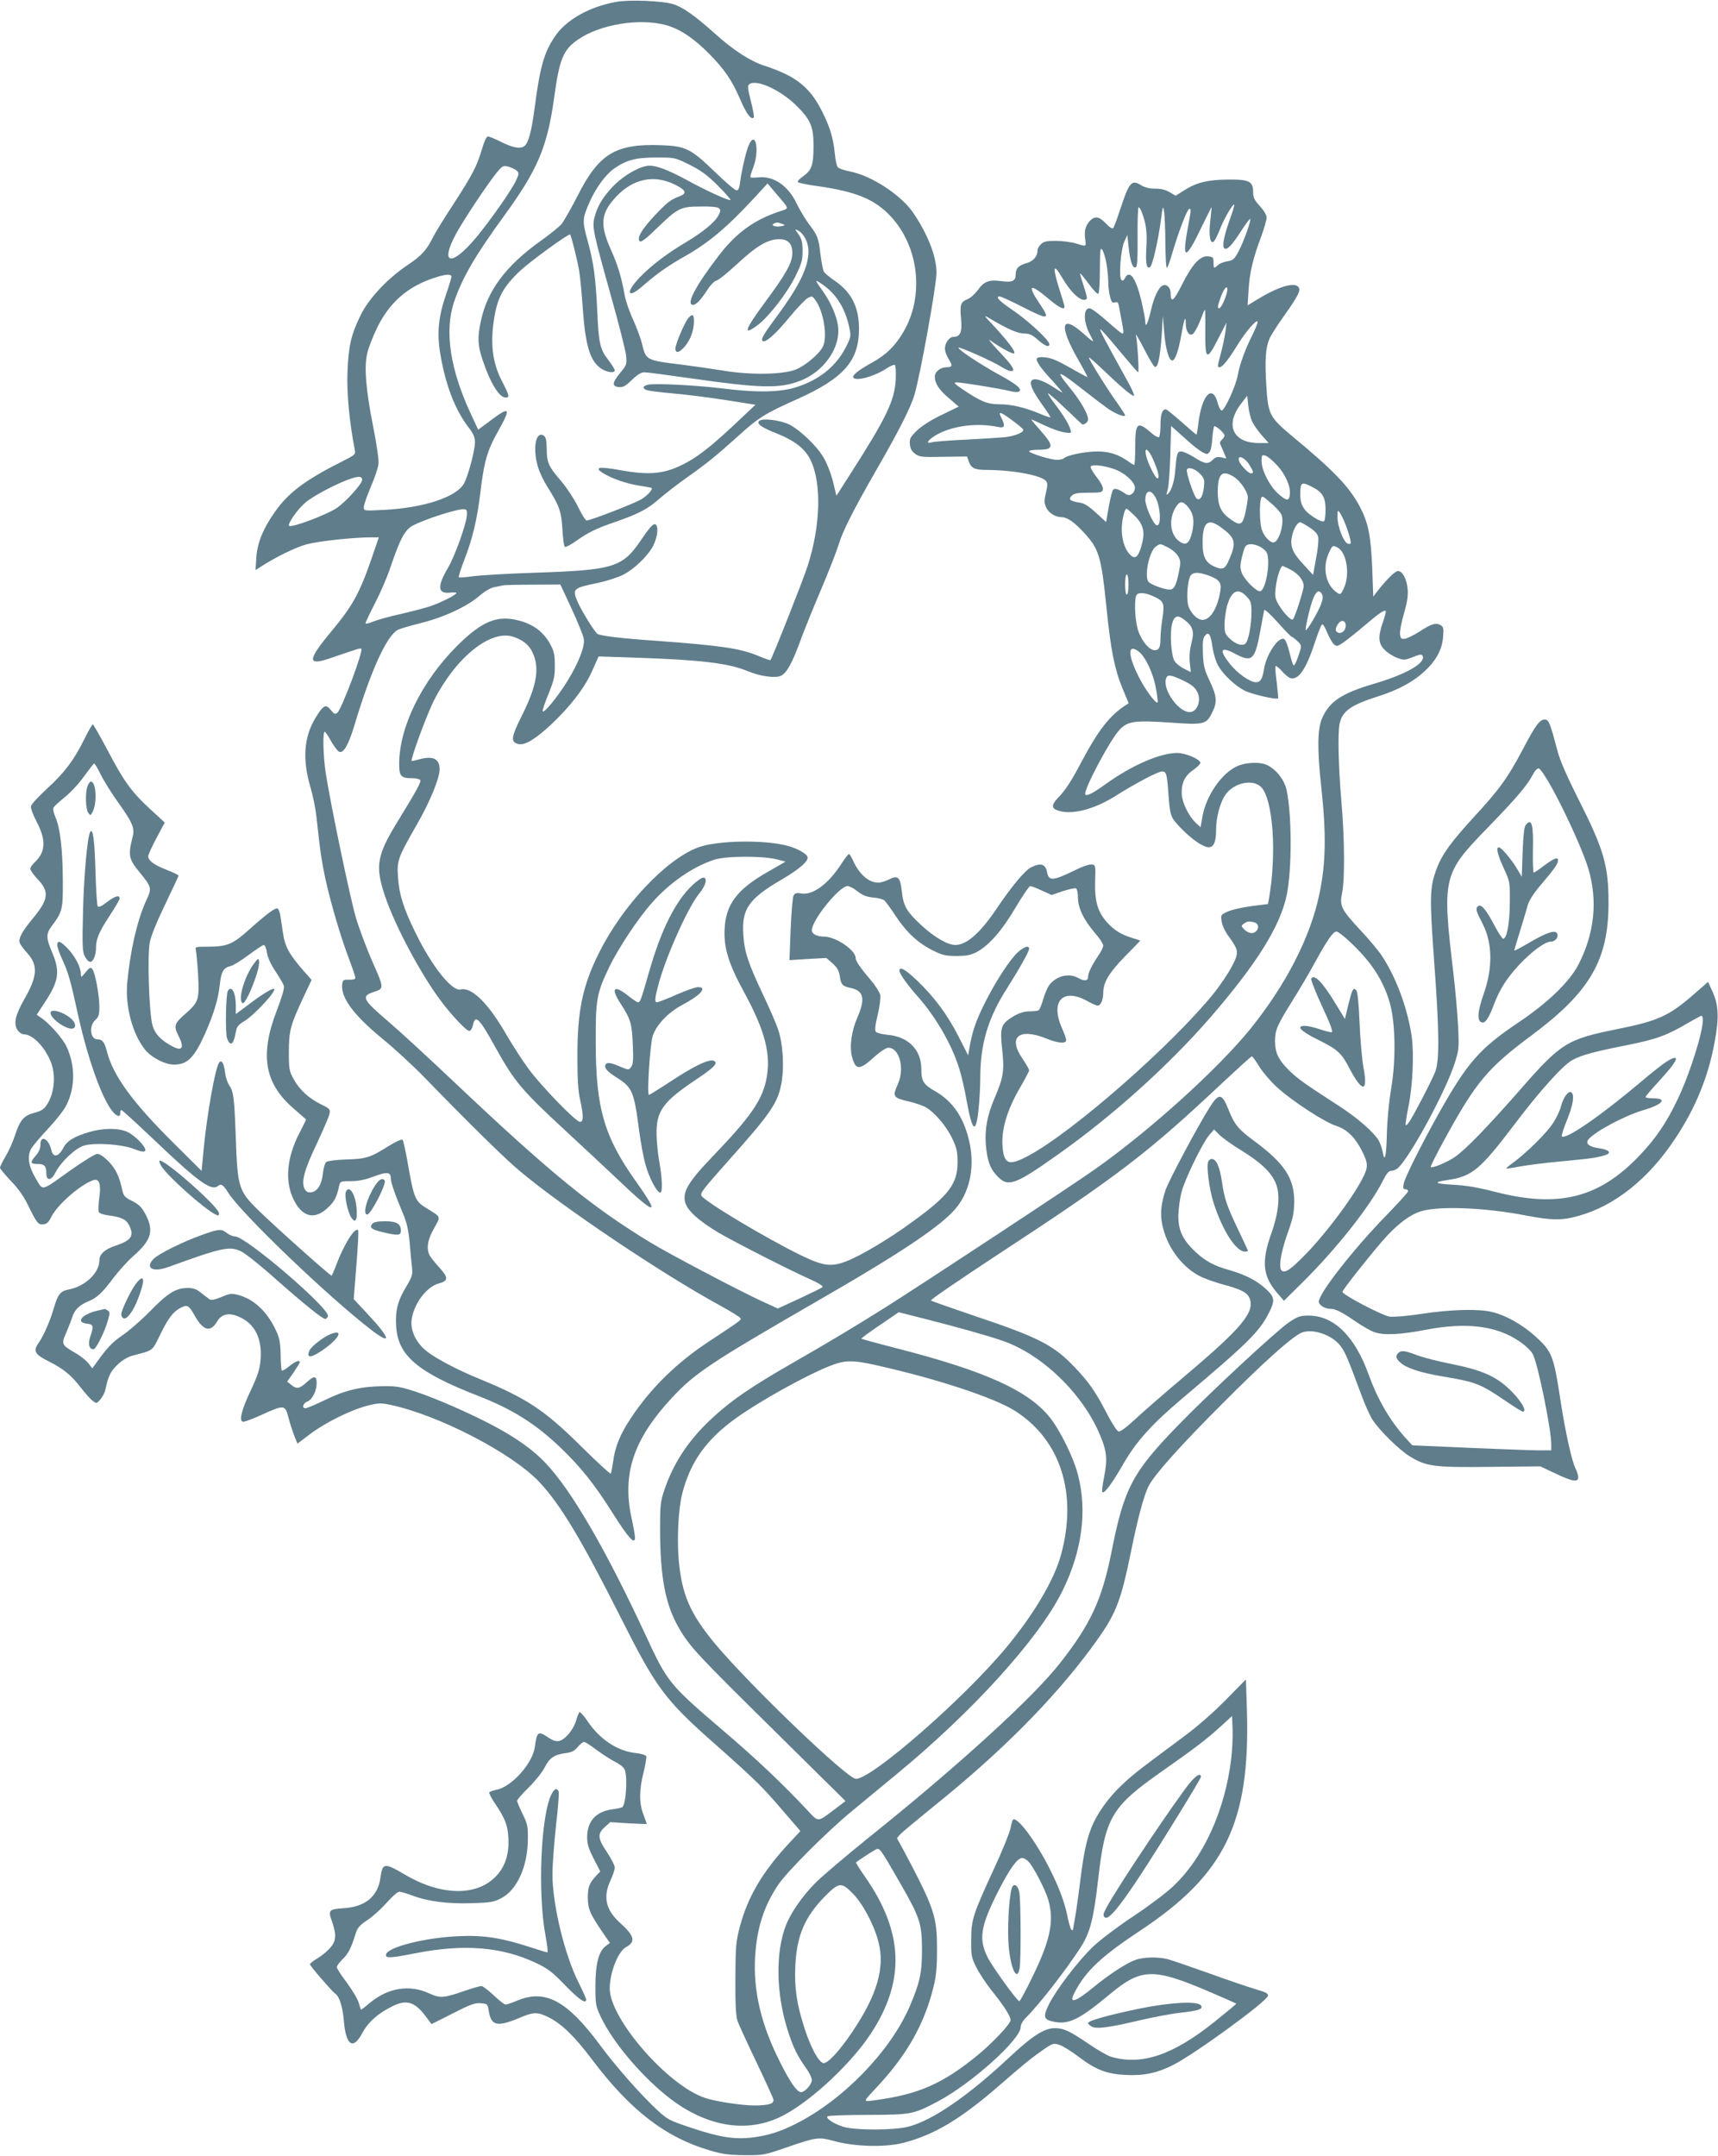 <?xml version="1.0" standalone="no"?>
<!DOCTYPE svg PUBLIC "-//W3C//DTD SVG 20010904//EN"
 "http://www.w3.org/TR/2001/REC-SVG-20010904/DTD/svg10.dtd">
<svg version="1.0" xmlns="http://www.w3.org/2000/svg"
 width="1020pt" height="1280pt" viewBox="0 0 1020 1280"
 preserveAspectRatio="xMidYMid meet">
<g transform="translate(0,1280) scale(0.1,-0.1)"
fill="#607d8b" stroke="none">
<path d="M3660 12789 c-160 -28 -301 -107 -367 -208 -63 -93 -87 -180 -118
-416 -20 -152 -39 -221 -66 -235 -26 -15 -70 -5 -141 31 -32 16 -64 29 -71 29
-9 0 -22 -29 -36 -77 -30 -101 -55 -149 -171 -328 -54 -82 -108 -170 -120
-195 -37 -74 -67 -108 -148 -162 -121 -81 -231 -198 -281 -299 -57 -117 -72
-183 -78 -339 -5 -125 12 -300 43 -458 6 -30 4 -32 -74 -71 -218 -110 -317
-183 -398 -297 -71 -100 -106 -185 -112 -272 l-5 -76 24 15 c91 60 218 122
281 138 72 19 279 41 378 41 l49 0 -40 -117 c-73 -213 -115 -289 -239 -438
-148 -178 -149 -211 -2 -160 157 54 172 59 177 53 13 -13 -117 -359 -142 -379
-13 -11 -19 -9 -39 16 -30 37 -43 31 -90 -45 -71 -116 -80 -250 -29 -420 14
-47 30 -128 35 -180 20 -192 32 -267 55 -371 35 -153 87 -327 134 -453 23 -60
41 -114 41 -121 0 -8 -14 -12 -37 -11 -33 1 -38 -2 -41 -24 -12 -79 66 -185
238 -326 70 -57 183 -161 251 -231 251 -259 476 -481 564 -554 256 -215 845
-611 1188 -798 66 -36 122 -71 124 -77 4 -11 -1 -14 -187 -137 -189 -124 -343
-274 -460 -449 -67 -99 -99 -177 -110 -266 -5 -35 -11 -66 -14 -70 -4 -3 -84
71 -179 165 -214 212 -320 282 -600 397 -134 55 -257 120 -313 164 -64 50 -99
124 -90 189 13 94 90 196 162 214 57 15 57 35 0 97 -24 26 -48 57 -55 69 -21
41 -13 93 26 161 41 75 45 64 -50 123 -61 37 -70 60 -103 246 -14 82 -29 152
-34 157 -5 5 -41 -12 -82 -37 -109 -69 -135 -77 -252 -80 -61 -2 -111 -9 -119
-15 -8 -7 -17 -38 -20 -69 -7 -66 -33 -107 -70 -111 -18 -2 -29 3 -38 19 -22
41 -3 113 71 268 38 82 73 162 76 178 5 28 3 31 -48 56 -75 37 -128 86 -163
148 -28 51 -30 61 -30 164 0 125 9 159 86 324 l49 104 -48 54 c-85 98 -111
144 -122 225 -6 40 -13 87 -16 105 -3 18 -10 35 -15 39 -13 8 -62 -28 -173
-127 -96 -86 -129 -99 -247 -99 -69 0 -71 -1 -66 -22 3 -13 9 -78 13 -145 8
-148 4 -161 -76 -232 -66 -57 -70 -72 -40 -131 35 -68 23 -92 -32 -64 -70 36
-107 74 -122 125 -21 68 -32 413 -17 494 7 37 42 124 91 225 44 91 80 169 80
172 0 3 -31 19 -70 34 -75 29 -110 55 -110 81 0 9 22 58 49 108 l49 92 -89 82
c-109 101 -154 163 -254 354 -43 81 -81 147 -84 147 -4 0 -26 -39 -50 -87 -61
-124 -117 -199 -221 -294 -50 -46 -93 -92 -96 -104 -3 -12 11 -51 36 -98 55
-108 51 -175 -16 -238 -13 -12 -24 -29 -24 -37 0 -8 20 -37 45 -63 70 -74 63
-120 -34 -236 -60 -72 -83 -116 -74 -140 3 -10 23 -37 44 -60 66 -72 62 -139
-18 -277 -52 -92 -64 -143 -39 -181 9 -14 26 -25 37 -25 53 0 126 -75 162
-168 30 -77 19 -187 -26 -252 -16 -25 -34 -36 -72 -46 -62 -15 -87 -43 -115
-131 -12 -37 -37 -94 -56 -126 -19 -32 -34 -63 -34 -69 0 -6 29 -41 64 -78 45
-46 77 -92 105 -150 51 -103 58 -112 90 -108 19 2 31 14 45 43 36 74 178 197
253 220 33 9 44 -27 32 -109 -5 -36 -6 -72 -3 -80 3 -9 26 -17 57 -21 74 -9
106 -24 122 -56 34 -64 16 -93 -80 -124 -64 -22 -95 -50 -95 -87 0 -74 -85
-155 -182 -173 -49 -9 -65 -29 -88 -109 -22 -76 -60 -164 -90 -207 -35 -48
-24 -69 56 -109 90 -45 138 -84 194 -158 25 -32 56 -67 69 -77 24 -18 25 -18
48 9 12 15 25 39 28 54 18 84 30 109 71 149 26 26 60 46 86 54 132 35 119 25
169 126 48 99 77 136 122 160 39 20 49 14 85 -51 49 -86 92 -97 131 -31 26 45
72 55 132 27 93 -41 136 -130 126 -254 -5 -56 -16 -92 -57 -179 -58 -123 -74
-189 -45 -189 10 0 57 18 104 39 141 64 144 64 165 -20 8 -30 23 -76 33 -102
l19 -47 74 56 c89 68 247 146 344 170 60 15 78 16 130 5 285 -59 725 -286 888
-459 125 -133 251 -343 482 -802 213 -423 262 -490 566 -758 237 -210 275
-248 397 -390 l105 -122 -68 -73 c-156 -168 -244 -316 -291 -493 -24 -91 -26
-116 -27 -309 -1 -150 3 -221 12 -250 7 -22 58 -132 112 -245 54 -113 100
-214 102 -224 4 -24 -25 -34 -107 -35 -75 -1 -234 23 -300 45 -221 74 -565
470 -565 649 0 95 50 221 97 246 59 32 50 68 -38 146 -83 76 -100 153 -54 251
14 30 25 64 25 76 0 11 -21 52 -46 90 -56 83 -58 109 -14 149 l33 30 109 -7
c59 -3 108 -5 108 -4 0 2 -9 27 -20 56 -26 67 -26 146 1 251 11 45 18 88 16
95 -3 7 -30 16 -62 19 -107 11 -213 80 -286 188 -22 33 -44 57 -48 55 -5 -3
-14 -26 -21 -51 -15 -52 -64 -112 -100 -120 -18 -4 -37 2 -63 19 -62 43 -69
38 -82 -56 -13 -97 -139 -237 -228 -253 -20 -4 -39 -11 -42 -15 -3 -4 11 -32
31 -62 62 -92 77 -129 82 -204 6 -91 -15 -166 -64 -222 -111 -130 -329 -131
-549 -1 -123 72 -134 71 -146 -16 -15 -113 -90 -175 -219 -183 -88 -6 -93 -11
-69 -79 28 -81 25 -116 -12 -158 -18 -20 -51 -47 -75 -61 -24 -14 -44 -30 -44
-35 0 -9 133 -163 150 -174 24 -15 44 -76 51 -158 12 -150 55 -180 110 -76 34
64 92 116 177 158 84 43 134 28 198 -57 l36 -48 125 63 c104 53 132 64 166 61
41 -3 42 -4 49 -48 15 -87 50 -94 182 -39 84 36 108 36 174 3 76 -38 153 -112
256 -249 227 -302 437 -464 701 -541 73 -22 112 -27 205 -28 112 -1 118 1 250
46 179 62 190 63 285 37 121 -33 298 -37 404 -11 188 48 345 142 580 347 140
122 186 159 255 207 55 38 61 40 95 29 20 -6 72 -38 115 -71 103 -78 166 -102
281 -108 107 -5 188 12 283 61 132 68 554 376 560 409 3 13 -13 22 -70 38 -40
12 -165 54 -278 95 -113 40 -223 78 -245 84 -56 15 -145 14 -194 -4 -52 -18
-156 -86 -245 -159 -115 -95 -155 -106 -114 -30 66 125 157 210 386 362 506
335 655 642 635 1310 l-6 182 -121 -123 c-77 -78 -172 -161 -261 -226 -265
-197 -290 -216 -357 -280 -76 -71 -146 -169 -178 -250 -31 -79 -47 -156 -69
-336 -11 -88 -25 -184 -31 -214 -5 -29 -10 -56 -10 -58 0 -2 -4 -2 -9 1 -4 3
-14 34 -21 68 -17 88 -49 177 -105 288 -83 167 -198 321 -221 297 -4 -3 -10
-27 -15 -52 -5 -25 -47 -130 -95 -233 -127 -276 -138 -307 -138 -427 -1 -94 1
-105 31 -165 18 -36 58 -96 89 -135 72 -89 114 -154 114 -177 0 -22 -105 -134
-195 -208 -209 -171 -354 -234 -612 -268 -73 -10 -74 -15 24 90 168 182 270
362 323 574 18 69 23 119 23 224 1 203 -14 248 -199 597 l-39 71 20 23 c11 12
99 85 195 163 400 321 710 633 938 941 147 199 173 263 237 575 40 197 77 336
105 389 35 68 186 237 435 486 244 245 403 388 467 421 63 32 188 -9 238 -78
28 -39 40 -67 120 -282 22 -61 53 -130 69 -155 42 -64 161 -181 223 -218 97
-59 143 -65 476 -61 l297 3 89 -42 c100 -48 136 -54 136 -23 0 12 -7 34 -15
50 -23 45 -61 216 -90 405 -41 269 -50 292 -152 384 -76 68 -171 122 -253 142
-79 20 -242 16 -415 -10 -89 -14 -168 -20 -195 -17 -43 6 -280 130 -280 147 0
10 135 182 234 298 83 97 166 161 235 181 110 32 380 21 621 -26 153 -29 212
-30 309 -3 216 59 417 219 575 457 123 184 200 373 237 582 26 139 22 215 -14
294 l-26 57 -93 -81 c-138 -120 -208 -152 -445 -199 -301 -61 -334 -81 -581
-364 -199 -226 -320 -351 -385 -396 -47 -32 -134 -68 -143 -59 -2 3 32 72 77
154 191 350 260 433 524 629 345 257 454 445 455 782 0 225 -27 319 -181 623
-62 123 -107 225 -120 275 -45 170 -53 190 -74 193 -31 4 -57 -29 -134 -177
-91 -171 -137 -235 -290 -401 -134 -146 -189 -221 -221 -306 -42 -113 -43
-164 -16 -542 31 -416 33 -596 8 -662 -18 -49 -134 -272 -158 -304 -7 -11 -16
-18 -18 -15 -3 2 4 49 15 104 27 130 35 319 20 425 -25 166 -92 348 -177 476
-21 32 -79 101 -130 155 -111 120 -122 141 -106 218 17 80 15 326 -4 543 -18
211 -22 407 -11 460 16 77 66 112 232 165 116 37 205 85 272 147 70 65 106
131 111 208 4 49 2 57 -17 68 -28 14 -52 7 -126 -41 -33 -21 -72 -40 -85 -41
-21 -3 -25 2 -28 28 -2 17 9 73 24 124 20 70 25 107 21 146 -6 59 -31 104 -57
104 -17 0 -68 -50 -121 -118 l-26 -34 -6 169 c-8 192 -23 268 -73 364 -62 118
-154 214 -399 417 -139 116 -146 130 -157 305 -9 150 -4 221 18 274 7 18 44
77 82 130 90 127 107 160 91 179 -26 32 -124 1 -258 -82 l-44 -27 6 94 c6 101
26 185 76 318 17 47 31 96 31 109 0 15 -16 42 -40 68 -32 35 -40 51 -40 82 0
66 -23 77 -149 76 -121 -1 -189 -18 -262 -65 l-49 -31 -36 21 c-23 14 -52 21
-86 21 -33 0 -62 7 -83 20 -57 36 -71 19 -125 -145 -18 -55 -36 -104 -41 -109
-6 -6 -22 5 -43 27 -39 42 -66 47 -96 15 -26 -29 -34 -59 -27 -109 6 -45 8
-44 -57 -24 -27 8 -80 15 -118 15 -55 0 -72 -4 -88 -20 -11 -11 -20 -27 -20
-35 0 -36 -24 -65 -64 -77 -49 -13 -66 -32 -66 -69 0 -38 -21 -47 -86 -38 -72
10 -102 -2 -138 -52 -16 -23 -43 -47 -61 -55 -42 -17 -47 -32 -39 -119 7 -77
-5 -105 -46 -105 -24 0 -50 -37 -50 -70 0 -14 9 -40 20 -58 27 -43 25 -52 -8
-52 -38 0 -72 -26 -72 -56 0 -40 25 -79 86 -130 l56 -48 -101 -49 c-63 -30
-119 -66 -147 -93 -40 -39 -45 -49 -42 -81 2 -26 11 -42 31 -57 26 -19 40 -21
168 -18 l140 2 11 -30 c14 -40 35 -50 110 -50 156 -1 320 -32 349 -66 9 -12 9
-26 -1 -69 -11 -44 -11 -60 0 -85 13 -33 55 -60 90 -60 34 0 72 -25 126 -82
100 -106 111 -141 144 -463 25 -245 47 -356 94 -471 l37 -89 -23 -15 c-90 -59
-159 -148 -253 -325 -65 -123 -98 -175 -144 -222 -38 -40 -39 -60 -5 -73 81
-31 216 2 349 86 117 74 250 144 274 144 24 0 29 -13 36 -107 12 -162 12 -161
73 -226 65 -68 135 -117 169 -117 29 0 43 33 43 103 0 73 23 160 53 205 48 74
163 100 214 50 71 -72 94 -392 47 -664 l-6 -31 -96 -12 c-53 -7 -117 -21 -141
-32 -43 -19 -44 -20 -38 -59 3 -23 20 -60 41 -88 61 -84 63 -96 21 -177 -20
-39 -68 -111 -108 -161 -244 -303 -830 -818 -1097 -963 -117 -63 -147 -55
-157 43 -11 105 25 227 107 366 27 47 50 90 50 96 0 6 -18 38 -40 70 -88 129
-20 184 144 118 68 -28 116 -31 116 -9 0 8 -11 40 -25 71 -70 158 3 240 145
164 30 -17 60 -30 67 -30 18 0 33 34 33 77 1 63 35 119 130 216 49 50 90 92
90 93 0 0 -19 7 -42 14 -71 21 -113 47 -157 96 -55 63 -73 126 -69 246 3 91 2
93 -20 96 -13 2 -56 -12 -95 -32 -138 -67 -161 -69 -171 -11 -9 46 -39 54 -94
26 -38 -19 -114 -110 -211 -254 -94 -138 -173 -207 -239 -207 -46 0 -127 47
-206 121 -84 79 -102 109 -112 197 -9 85 -23 98 -74 72 -22 -11 -51 -20 -65
-20 -57 0 -113 49 -149 128 -10 23 -22 42 -26 42 -4 0 -26 -28 -48 -63 -76
-117 -169 -184 -237 -171 -27 5 -35 2 -44 -13 -5 -11 -13 -101 -17 -201 l-7
-182 110 7 109 6 37 -32 c27 -25 38 -43 43 -76 7 -51 16 -60 64 -70 78 -16 89
-64 40 -176 -35 -80 -48 -174 -31 -235 22 -80 44 -79 139 8 31 27 63 48 76 48
66 0 98 -122 57 -215 -34 -77 -30 -82 69 -105 30 -7 71 -21 90 -30 53 -27 127
-112 163 -188 27 -57 32 -78 32 -142 0 -128 -52 -197 -269 -354 -133 -98 -303
-199 -387 -232 -94 -37 -140 -31 -276 35 -203 99 -566 316 -588 352 -10 15 11
41 152 200 268 300 304 354 325 484 14 94 5 226 -23 305 -12 36 -51 125 -86
199 -92 195 -114 261 -120 363 -10 152 32 212 227 326 109 64 163 112 154 136
-8 20 -63 50 -119 65 -139 37 -419 32 -531 -10 -191 -72 -448 -345 -588 -626
-98 -197 -129 -346 -128 -623 0 -124 4 -196 16 -248 21 -97 21 -132 -1 -132
-24 0 -226 208 -303 312 -36 48 -96 141 -135 208 -106 184 -205 282 -271 266
-50 -13 -171 139 -267 336 -71 144 -98 230 -104 329 -7 101 -2 115 113 316 76
132 134 273 134 326 0 64 -41 83 -129 57 -19 -5 -36 -9 -37 -7 -8 9 92 281
134 362 131 255 335 418 468 375 56 -18 92 -46 113 -88 47 -94 30 -199 -60
-379 -65 -131 -69 -158 -22 -170 38 -9 98 26 193 114 114 107 202 220 246 321
l38 85 211 -7 c392 -13 558 -32 676 -81 75 -31 166 -43 197 -26 33 17 64 73
110 197 22 62 79 202 126 313 47 110 94 231 105 268 24 80 88 206 217 431 137
237 210 380 233 458 34 113 131 650 131 725 0 98 -54 234 -142 361 -73 103
-245 215 -368 239 -36 7 -70 19 -76 26 -6 7 -15 45 -18 84 -9 90 -29 156 -76
249 -73 144 -154 208 -342 270 -82 26 -186 93 -293 190 -122 109 -192 158
-248 175 -63 20 -261 28 -337 14z m290 -137 c83 -22 166 -76 260 -171 91 -92
137 -159 187 -276 35 -82 63 -118 78 -103 4 4 -4 47 -17 98 -20 79 -21 92 -8
101 43 29 184 -35 276 -126 86 -84 104 -125 104 -241 0 -113 -11 -145 -61
-180 -22 -15 -36 -31 -32 -35 5 -5 58 -16 118 -24 230 -33 338 -78 433 -179
168 -180 201 -473 76 -686 -49 -84 -103 -137 -189 -184 -78 -43 -117 -75 -109
-87 15 -25 126 6 203 57 19 13 39 20 44 17 5 -3 7 -41 5 -87 -7 -126 -56 -227
-276 -570 l-76 -119 -21 86 c-12 48 -37 111 -56 142 -42 71 -141 164 -205 196
-56 26 -159 38 -177 20 -17 -17 15 -39 109 -76 102 -41 162 -88 195 -153 68
-137 62 -390 -16 -632 -29 -89 -208 -542 -221 -559 -2 -2 -36 10 -76 27 -106
43 -218 60 -603 88 -204 14 -329 29 -348 41 -15 9 -96 139 -117 189 -34 79
-29 83 122 114 50 11 116 32 146 47 68 34 151 115 181 175 28 58 32 121 9 126
-12 2 -35 -24 -78 -88 -114 -169 -160 -184 -635 -200 -159 -5 -325 -15 -368
-21 -43 -6 -80 -9 -83 -6 -3 3 13 54 36 112 45 117 72 230 90 375 24 203 41
263 111 387 74 133 66 143 -48 57 l-74 -55 -44 95 c-122 261 -157 491 -100
661 47 141 124 275 296 511 201 276 258 409 299 704 32 233 54 285 143 346
129 89 360 127 517 86z m-881 -866 c13 -13 12 -20 -5 -57 -23 -52 -148 -231
-232 -333 -164 -199 -232 -162 -102 55 73 121 197 302 233 341 22 24 29 26 58
18 18 -6 40 -16 48 -24z m4233 -288 c-36 -101 -48 -163 -32 -173 16 -10 43 17
97 101 26 41 51 74 55 74 10 0 -39 -139 -70 -195 -23 -43 -32 -51 -64 -56 -21
-3 -46 -13 -56 -22 -25 -23 -27 -22 -27 16 0 29 -3 32 -33 35 -47 5 -94 -47
-156 -171 -49 -97 -65 -108 -66 -46 0 31 -23 54 -45 45 -25 -9 -53 -67 -71
-146 -18 -78 -34 -111 -34 -71 0 13 -10 65 -21 115 -34 145 -71 199 -100 145
-7 -15 -14 -18 -21 -11 -17 17 -4 180 17 227 l18 40 8 -75 c10 -84 23 -124 42
-117 9 3 12 48 11 180 -1 98 2 177 6 177 4 0 12 -12 18 -27 27 -70 34 -122 28
-213 -5 -93 1 -129 22 -116 14 8 48 156 64 276 12 91 13 93 20 50 3 -25 7
-109 7 -187 1 -79 4 -143 9 -143 4 0 19 42 34 94 37 124 87 256 99 256 12 0
12 0 -11 -126 -33 -181 -9 -177 82 14 33 67 60 122 61 122 1 0 -2 -35 -7 -78
-10 -83 -3 -136 17 -129 6 2 23 33 37 69 25 66 80 161 88 153 2 -2 -9 -41 -26
-87z m-733 -262 c6 -34 11 -85 11 -112 0 -27 5 -66 11 -87 8 -31 14 -37 29
-32 16 5 20 -1 25 -32 4 -21 11 -60 16 -86 11 -58 11 -67 2 -67 -5 0 -46 34
-92 75 -46 41 -92 75 -102 75 -38 0 -37 -82 1 -153 11 -20 20 -40 20 -43 0 -3
-24 15 -52 41 -140 126 -155 56 -34 -155 30 -52 53 -96 52 -98 -2 -1 -41 20
-87 46 -46 27 -99 54 -118 60 -39 14 -88 16 -95 4 -8 -13 25 -61 94 -134 34
-38 60 -68 57 -68 -3 0 -29 16 -58 35 -54 35 -101 51 -119 40 -24 -15 -4 -62
66 -159 24 -33 42 -61 40 -63 -2 -2 -31 7 -65 22 -89 37 -167 55 -238 55 -70
0 -110 16 -218 89 -50 34 -56 41 -35 41 32 0 263 -38 314 -51 21 -6 45 -8 52
-5 30 12 -6 43 -122 106 -100 55 -234 143 -234 156 0 9 198 -78 247 -109 22
-14 48 -27 58 -29 40 -7 22 26 -62 114 -48 51 -72 81 -53 67 56 -41 129 -81
140 -77 15 5 -34 70 -117 160 -64 68 -66 71 -28 48 108 -64 168 -90 206 -90
30 0 47 -8 76 -33 47 -42 73 -52 73 -30 0 23 -126 140 -219 203 -79 53 -104
80 -76 80 8 0 67 -27 132 -60 160 -82 171 -80 105 18 -75 112 -59 122 49 32
67 -57 99 -73 99 -50 0 5 -14 53 -31 105 -41 131 -36 157 15 70 58 -99 122
-155 148 -129 4 3 -5 37 -18 76 -13 39 -23 73 -21 75 2 1 25 -27 51 -62 26
-36 52 -63 57 -59 5 3 9 67 9 142 1 119 2 135 14 119 8 -10 19 -47 25 -81z
m-3889 -79 c0 -7 -13 -51 -29 -97 -48 -137 -58 -234 -37 -360 31 -185 87 -331
167 -436 30 -39 39 -60 39 -90 0 -46 -39 -194 -64 -242 -43 -82 -238 -147
-478 -159 -118 -6 -118 -6 -118 17 0 12 19 66 41 119 23 53 44 114 46 136 3
24 -10 115 -32 225 -42 212 -54 351 -35 431 6 30 32 97 57 149 73 153 184 250
343 301 66 22 100 24 100 6z m4604 -95 c-10 -40 -35 -92 -45 -92 -13 0 -11 13
12 75 21 55 45 68 33 17z m-128 -234 c-1 -167 9 -172 77 -38 l49 95 -6 -51
c-4 -29 -15 -85 -26 -125 -23 -87 -23 -89 -10 -89 18 0 53 44 107 132 57 92
131 173 118 128 -4 -14 -18 -45 -30 -70 -43 -85 -75 -174 -86 -236 -11 -63
-75 -204 -95 -211 -6 -2 -16 16 -23 40 -31 123 -97 54 -117 -123 -4 -33 -8
-60 -11 -60 -2 0 -42 34 -88 75 -47 41 -88 75 -93 75 -22 0 -32 -29 -32 -91 0
-37 -4 -70 -9 -74 -6 -3 -25 7 -43 23 -86 75 -98 65 -98 -80 0 -59 -3 -108 -6
-108 -3 0 -19 9 -34 20 -59 42 -113 60 -185 60 -70 0 -181 -22 -199 -41 -6 -5
-24 -9 -40 -9 -38 0 -166 40 -166 51 0 5 24 9 53 9 97 0 98 21 7 123 -28 31
-49 57 -47 57 3 0 39 -16 80 -36 42 -20 95 -38 118 -41 40 -6 41 -5 34 18 -10
33 -41 84 -93 152 -24 32 -42 60 -40 62 2 3 49 -38 103 -90 55 -52 100 -95
101 -95 17 0 34 16 34 31 0 32 -45 110 -109 188 -93 113 -72 107 94 -24 50
-39 111 -85 136 -103 45 -30 99 -51 99 -37 0 3 -21 36 -47 73 -59 82 -173 265
-168 270 2 2 41 -32 87 -76 99 -95 166 -152 180 -152 5 0 -7 30 -27 68 -150
271 -177 323 -173 328 3 2 53 -54 112 -126 59 -71 110 -130 113 -130 7 0 -4
182 -13 220 -3 14 18 -22 48 -80 29 -57 58 -106 65 -108 18 -5 31 59 40 188
l7 115 8 -98 c8 -99 28 -167 48 -167 17 0 37 57 54 154 17 96 26 119 26 65 0
-46 22 -78 42 -61 14 11 36 55 58 115 5 15 11 27 14 27 2 0 3 -60 2 -132z
m278 -530 c10 -21 36 -58 58 -83 l40 -45 -59 0 c-152 0 -201 106 -107 230 l39
51 6 -58 c3 -32 14 -75 23 -95z m-1426 8 c33 -24 63 -49 66 -55 10 -15 -42
-38 -104 -46 -30 -3 -136 -10 -235 -15 -99 -4 -191 -12 -204 -16 -41 -12 -19
18 33 47 97 53 241 70 364 44 37 -8 42 7 17 55 -21 41 -8 38 63 -14z m1045
-124 c32 -29 71 -59 87 -67 25 -13 29 -13 41 1 8 9 15 47 17 85 3 38 8 69 12
69 14 0 60 -42 60 -55 0 -7 -7 -18 -15 -25 -9 -7 -14 -18 -11 -24 2 -6 12 -28
21 -49 l16 -39 -30 7 c-23 5 -35 1 -50 -14 -29 -29 -47 -26 -111 14 -30 19
-64 35 -77 35 -24 0 -27 -10 -37 -128 -6 -60 -25 -114 -46 -127 -6 -4 -5 5 1
22 7 15 14 108 17 206 l5 178 21 -18 c11 -10 47 -42 79 -71z m-207 -109 c30
-68 41 -113 26 -113 -13 0 -59 94 -68 138 -11 53 14 38 42 -25z m736 -35 c50
-54 82 -127 76 -174 -4 -40 -19 -39 -67 3 -51 44 -101 140 -101 196 0 35 2 38
23 32 12 -3 43 -29 69 -57z m-162 -1 c23 -38 25 -47 7 -47 -15 0 -61 47 -70
72 -15 43 34 24 63 -25z m-789 -28 c60 -26 112 -79 107 -109 -4 -32 -33 -49
-55 -32 -39 27 -63 36 -74 25 -6 -6 -17 -51 -26 -101 l-16 -91 -59 54 c-43 40
-70 57 -97 61 -58 9 -70 19 -48 41 14 14 34 18 100 18 76 0 82 2 85 21 2 13
-13 41 -38 73 -22 28 -38 56 -34 62 9 15 97 3 155 -22z m491 -19 c28 -28 30
-36 26 -80 -6 -58 -24 -86 -44 -69 -16 13 -65 160 -57 172 10 16 46 5 75 -23z
m204 -21 c19 -11 46 -41 61 -66 25 -44 26 -47 14 -111 -21 -113 -32 -121 -100
-71 -52 37 -71 80 -71 158 0 110 26 134 96 90z m-5176 -18 c0 -23 -93 -126
-148 -165 -61 -42 -277 -123 -286 -107 -8 13 47 93 92 133 60 54 265 155 320
157 15 1 22 -5 22 -18z m5639 -41 c63 -31 81 -62 81 -136 0 -34 -4 -65 -9 -68
-16 -10 -96 40 -118 74 -17 24 -23 48 -23 85 0 73 7 77 69 45z m-935 -52 c35
-50 45 -185 13 -176 -20 6 -66 110 -67 149 0 54 26 67 54 27z m753 -111 c22
-44 -12 -167 -47 -167 -23 0 -59 41 -70 81 -11 37 -13 141 -4 176 6 22 8 21
56 -20 28 -23 57 -55 65 -70z m-553 43 c32 -39 39 -82 24 -149 -16 -66 -35
-82 -73 -57 -57 37 -69 132 -25 204 25 40 41 40 74 2z m-4282 -50 c-6 -59 -71
-241 -113 -312 -65 -111 -61 -155 16 -146 19 2 35 1 35 -2 0 -11 -91 -57 -156
-79 -33 -11 -114 -32 -179 -47 -65 -14 -138 -35 -162 -45 -24 -10 -43 -14 -43
-9 0 5 26 60 58 122 32 62 73 158 91 213 57 168 86 222 134 246 78 40 264 99
302 96 17 -2 19 -8 17 -37z m3967 -4 c52 -53 61 -97 37 -180 -20 -68 -40 -80
-72 -43 -28 33 -44 86 -44 147 0 50 17 120 28 120 4 0 27 -20 51 -44z m1252
-55 c11 -31 23 -68 26 -84 5 -25 3 -28 -13 -25 -25 4 -63 100 -63 158 0 42 1
44 14 26 8 -11 24 -45 36 -75z m-744 -10 c88 -64 95 -90 52 -190 -24 -58 -38
-66 -83 -47 -58 24 -76 58 -76 145 0 121 31 147 107 92z m526 -1 c29 -18 49
-39 53 -56 4 -15 -1 -72 -12 -127 l-18 -100 -58 63 c-66 71 -81 109 -66 172 8
39 32 78 48 78 3 0 27 -13 53 -30z m-838 -120 c22 -11 49 -34 59 -51 16 -27
17 -37 6 -91 -16 -82 -29 -108 -55 -108 -32 0 -112 29 -126 46 -27 32 4 181
43 209 28 19 24 19 73 -5z m545 5 c16 -8 34 -24 40 -34 26 -49 -5 -231 -40
-231 -23 0 -89 66 -106 106 -11 27 -12 44 -3 86 6 29 16 61 21 71 11 21 49 22
88 2z m462 -6 c53 -28 74 -158 38 -238 -19 -42 -21 -43 -42 -29 -66 44 -88
146 -50 232 23 50 24 51 54 35z m-283 -129 c48 -24 81 -64 81 -99 0 -25 -52
-187 -64 -198 -9 -10 -55 38 -83 85 -23 38 -25 50 -19 105 7 59 29 127 41 127
3 0 23 -9 44 -20z m-488 -35 c67 -24 82 -42 75 -90 -17 -105 -59 -175 -107
-175 -33 0 -77 48 -86 93 -10 50 0 151 17 172 16 19 46 19 101 0z m-471 -55
c0 -33 -4 -60 -10 -60 -6 0 -10 27 -10 60 0 33 4 60 10 60 6 0 10 -27 10 -60z
m-3306 -144 c37 -80 69 -160 72 -178 8 -45 -31 -143 -96 -249 -59 -96 -142
-197 -148 -181 -2 6 14 53 35 104 32 79 38 104 37 168 0 64 -4 83 -29 129 -38
69 -98 114 -180 136 -131 36 -222 -1 -371 -149 -210 -210 -344 -482 -344 -701
0 -74 11 -85 79 -85 22 0 43 -5 46 -11 7 -10 -19 -58 -138 -252 -120 -196
-130 -260 -72 -434 59 -177 212 -464 332 -624 66 -88 152 -179 169 -179 8 0
17 14 21 30 14 71 36 50 133 -125 116 -209 156 -256 430 -509 96 -89 224 -208
285 -266 240 -229 271 -235 123 -27 -192 270 -241 439 -241 832 -1 253 6 288
79 442 54 112 172 291 256 385 105 118 238 211 368 254 67 23 283 24 370 3
l54 -14 -104 -60 c-184 -104 -252 -194 -258 -343 -5 -109 24 -204 113 -367
130 -238 165 -378 134 -527 -26 -122 -96 -222 -313 -448 -151 -157 -186 -216
-167 -281 14 -47 81 -107 194 -175 92 -54 418 -221 546 -278 50 -22 80 -41 74
-47 -5 -5 -66 -35 -137 -68 l-128 -59 -96 44 c-140 65 -551 281 -662 349 -344
209 -591 410 -1161 949 -151 143 -329 307 -396 364 -151 129 -160 148 -85 173
64 21 65 17 -14 196 -29 67 -69 174 -89 238 -35 116 -152 679 -181 865 -16
107 -19 254 -5 246 5 -3 23 -30 39 -60 17 -29 38 -56 46 -59 25 -10 54 39 87
147 100 334 194 541 261 577 11 6 72 24 135 40 136 33 276 98 351 163 34 29
66 47 90 51 20 4 42 8 47 10 6 2 85 4 176 4 l166 1 67 -144z m4007 73 c26 -27
29 -38 29 -93 0 -78 -18 -172 -36 -187 -19 -16 -57 -4 -93 30 -27 26 -31 35
-31 83 0 29 7 77 14 107 26 94 66 115 117 60z m448 13 c6 -11 5 -30 -4 -54
-15 -46 -89 -170 -93 -158 -2 5 6 48 18 97 28 118 55 159 79 115z m-1004 -11
c65 -29 70 -40 57 -129 -7 -42 -12 -96 -12 -119 0 -56 -8 -73 -34 -73 -31 0
-73 48 -96 109 -20 50 -28 179 -14 215 8 21 49 20 99 -3z m824 -241 c3 0 18
-11 33 -25 24 -22 26 -29 17 -57 -14 -49 -31 -88 -38 -88 -4 0 -15 34 -25 76
-10 43 -24 78 -33 81 -34 13 -104 -92 -118 -177 -10 -61 -21 -80 -48 -80 -36
0 -111 53 -156 110 -65 82 -54 105 30 60 102 -55 120 -39 151 132 11 62 22
119 24 126 2 7 37 -24 80 -73 42 -47 79 -85 83 -85z m541 85 c-30 -86 -27
-126 12 -164 17 -17 50 -38 73 -46 39 -15 44 -15 93 4 46 18 53 19 59 5 16
-42 -104 -109 -292 -164 -189 -56 -262 -104 -306 -205 -27 -61 -29 -186 -5
-401 31 -287 28 -454 -10 -639 -53 -257 -198 -540 -412 -805 -192 -236 -590
-597 -915 -827 -115 -83 -1037 -690 -1253 -826 -175 -110 -335 -206 -534 -320
-269 -154 -384 -234 -507 -350 -130 -124 -215 -255 -268 -410 -24 -72 -26 -91
-26 -242 1 -285 33 -447 115 -585 64 -109 108 -155 569 -610 l417 -412 -62
-47 c-106 -80 -97 -80 -164 -8 -150 160 -306 308 -499 472 -322 275 -332 288
-459 562 -237 511 -442 865 -598 1029 -73 77 -174 149 -310 221 -127 68 -336
160 -453 199 -97 32 -121 36 -202 35 -130 -2 -222 -23 -341 -81 -57 -28 -110
-50 -118 -50 -24 0 -15 30 11 40 29 11 55 63 55 109 0 44 -15 46 -58 6 -45
-40 -60 -43 -93 -16 l-24 19 38 54 c20 30 37 58 37 61 0 16 -28 5 -63 -24 -21
-17 -41 -29 -44 -25 -3 3 -6 45 -7 93 -1 73 -6 98 -28 146 -52 111 -130 184
-222 209 -41 11 -51 10 -102 -12 -36 -15 -61 -20 -69 -14 -7 5 -29 22 -50 38
-29 24 -47 30 -83 30 -69 -1 -117 -31 -223 -140 -52 -53 -125 -116 -162 -141
-48 -32 -84 -67 -124 -121 l-55 -75 -24 31 c-14 17 -49 45 -78 61 -81 47 -83
51 -53 119 13 31 30 73 36 93 14 44 43 72 96 94 51 20 84 52 151 142 30 39 81
96 114 125 109 95 126 152 73 251 -22 41 -38 57 -78 77 -44 22 -51 30 -59 65
-17 81 -39 126 -81 170 -28 28 -53 45 -67 45 -13 0 -82 -43 -156 -95 -184
-131 -164 -126 -208 -54 -44 73 -54 131 -30 178 9 17 55 71 101 120 46 49 95
111 108 138 54 106 55 234 3 348 -23 50 -103 141 -155 175 l-23 16 51 78 c81
124 88 179 41 291 -37 85 -37 111 -4 156 65 86 68 100 67 274 -1 184 -16 311
-44 374 -11 24 -15 49 -11 57 4 8 34 35 67 62 33 26 84 81 113 122 30 41 57
76 60 77 4 2 22 -27 40 -65 18 -37 66 -114 108 -172 82 -115 95 -147 81 -200
-27 -106 -23 -130 40 -206 76 -94 76 -95 38 -177 -52 -115 -94 -303 -110 -487
-11 -138 32 -297 105 -390 37 -47 120 -90 172 -90 81 0 121 40 186 185 52 118
78 205 87 290 8 76 22 101 64 110 15 3 63 33 106 65 44 33 85 60 91 60 7 0 15
-20 19 -45 4 -29 22 -69 51 -112 24 -36 47 -76 50 -87 3 -13 -14 -70 -40 -138
-104 -265 -78 -435 92 -584 42 -37 78 -69 79 -69 1 -1 -15 -35 -37 -77 -79
-151 -91 -293 -34 -405 53 -103 128 -116 207 -36 34 33 47 59 61 125 6 25 9
26 69 26 43 0 84 8 134 27 80 30 103 28 103 -9 0 -25 25 -97 75 -216 20 -47
30 -93 37 -165 4 -55 11 -121 14 -148 5 -43 2 -54 -34 -115 -51 -84 -66 -143
-60 -236 11 -174 127 -272 483 -411 208 -81 343 -166 491 -307 123 -118 203
-218 315 -396 92 -145 129 -185 129 -139 0 13 -9 63 -20 113 -58 265 11 471
241 718 135 145 232 209 859 571 506 291 747 453 830 558 83 104 110 255 71
406 -33 133 -97 224 -197 282 -71 40 -84 60 -84 133 0 114 -77 192 -200 203
-33 3 -64 11 -70 18 -7 9 -4 39 11 101 12 49 18 101 15 118 -4 16 -28 55 -54
85 -63 74 -92 116 -92 134 0 47 -119 127 -188 127 -43 0 -72 16 -72 38 0 60
164 262 212 262 11 0 38 -14 60 -32 30 -23 53 -32 91 -36 29 -2 58 -10 66 -16
8 -6 39 -48 69 -94 64 -97 133 -161 222 -205 56 -28 75 -32 140 -32 59 0 84 5
120 24 71 38 149 126 230 264 41 69 80 126 86 127 7 0 38 -12 70 -27 l58 -26
67 23 c37 12 72 19 78 16 6 -4 11 -28 11 -54 0 -61 33 -131 98 -207 29 -33 52
-68 52 -78 0 -10 -13 -37 -29 -60 -40 -59 -61 -103 -61 -127 0 -24 -23 -26
-60 -5 -53 30 -127 12 -169 -41 -11 -14 -28 -53 -37 -85 -9 -33 -22 -62 -27
-66 -6 -4 -32 -7 -57 -7 -34 -1 -60 -10 -96 -31 -72 -45 -78 -64 -64 -195 14
-125 8 -165 -45 -289 -43 -100 -59 -184 -52 -274 8 -98 25 -144 68 -189 64
-68 105 -53 364 131 325 230 654 527 901 811 278 321 416 544 454 729 31 154
30 475 -1 620 -12 59 -59 120 -113 148 -41 21 -125 19 -180 -5 -93 -42 -185
-175 -207 -300 l-11 -63 -28 26 c-44 42 -82 121 -84 173 -2 65 19 108 71 143
24 17 42 36 40 42 -7 23 -90 57 -138 57 -101 0 -269 -73 -422 -183 -75 -54
-113 -74 -123 -64 -17 17 147 327 205 387 47 49 91 55 305 40 194 -14 209 -10
243 60 31 63 28 96 -14 186 -32 67 -38 90 -41 163 -3 66 0 91 11 106 23 29 35
11 46 -68 6 -39 20 -86 35 -111 30 -52 100 -118 156 -146 40 -21 188 -55 198
-46 2 3 -2 46 -8 96 -7 50 -10 93 -7 96 3 3 20 -10 37 -29 17 -20 40 -39 50
-42 48 -15 93 49 145 206 18 55 37 105 43 111 6 6 17 -11 31 -46 13 -30 31
-62 40 -70 16 -15 21 -14 57 10 21 15 77 59 124 99 89 76 123 99 128 86 1 -4
-7 -33 -18 -66z m-1176 14 c49 -38 58 -69 40 -135 -10 -39 -14 -79 -10 -117
l6 -57 -40 20 c-22 11 -47 31 -56 45 -21 32 -30 167 -15 223 14 48 33 54 75
21z m956 -34 c0 -27 -24 -49 -45 -41 -19 7 -19 26 0 53 19 27 45 20 45 -12z
m-1228 -154 c40 -32 86 -131 101 -217 8 -44 12 -81 10 -84 -10 -11 -77 80
-114 156 -65 130 -64 197 3 145z m250 -165 c62 -29 80 -43 96 -73 24 -44 5
-109 -34 -119 -66 -17 -177 131 -150 201 8 21 27 19 88 -9z m2209 -656 c82
-151 180 -369 209 -466 57 -191 37 -384 -58 -569 -52 -102 -181 -227 -357
-345 -231 -155 -303 -238 -473 -540 -103 -184 -201 -380 -208 -417 -5 -26 -3
-33 10 -33 9 0 16 -5 16 -12 0 -6 -60 -72 -133 -147 -190 -195 -397 -459 -397
-508 0 -21 37 -43 70 -43 30 0 69 -20 150 -76 41 -28 92 -57 112 -63 58 -19
153 -14 304 15 239 46 420 24 555 -69 37 -25 70 -57 80 -77 30 -58 109 -445
109 -534 l0 -36 -72 0 c-40 0 -226 7 -413 15 l-340 15 -43 47 c-91 102 -164
228 -215 370 -83 231 -207 353 -358 353 -49 0 -64 -5 -115 -39 -73 -49 -470
-417 -659 -612 -271 -279 -321 -373 -395 -748 -57 -287 -124 -432 -308 -666
-165 -209 -610 -614 -1147 -1044 -126 -102 -263 -218 -303 -258 -77 -77 -147
-178 -176 -253 -62 -159 -59 -404 10 -620 30 -98 58 -155 108 -225 20 -27 36
-60 36 -73 0 -26 -41 -72 -64 -72 -24 0 -65 58 -127 183 -110 218 -157 417
-146 617 10 172 51 303 138 432 52 77 285 311 434 434 61 50 182 151 270 223
450 371 839 800 979 1079 119 237 153 479 96 697 -25 99 -104 261 -165 338
-127 161 -383 277 -904 411 -117 30 -215 57 -217 59 -2 2 47 38 109 80 l113
77 154 -39 c190 -48 385 -103 464 -131 234 -81 475 -314 577 -559 41 -96 45
-146 24 -250 -9 -45 -14 -86 -10 -89 11 -11 57 50 124 167 77 134 170 237 350
389 392 331 458 396 515 509 37 73 34 93 -18 141 -54 50 -123 85 -213 111 -94
26 -147 54 -208 112 -74 70 -100 127 -99 214 1 39 9 99 18 135 19 77 123 290
164 340 l30 35 33 -33 c19 -18 77 -60 130 -92 110 -68 169 -122 200 -186 32
-67 24 -176 -25 -312 -58 -165 -48 -250 39 -350 l38 -44 115 114 c196 194 396
447 471 596 25 49 36 62 54 62 13 0 33 10 44 23 80 86 276 451 328 610 27 84
28 92 22 225 -4 75 -16 214 -27 307 -69 582 -65 596 206 875 170 175 233 250
265 312 13 25 26 38 36 36 9 -2 47 -59 84 -128z m-1773 -786 c24 -7 29 -33 10
-52 -18 -18 -46 -14 -70 10 -20 20 -20 22 -3 35 21 14 30 16 63 7z m560 -109
c131 -121 203 -230 243 -367 34 -116 38 -344 8 -513 -13 -79 -23 -184 -25
-268 -3 -132 -13 -174 -25 -105 -3 18 -13 47 -21 63 -26 49 -128 139 -239 210
-207 134 -245 161 -297 212 -62 62 -82 104 -82 173 0 65 12 92 102 237 41 65
103 170 137 233 72 131 106 180 126 180 8 0 41 -25 73 -55z m2102 -472 c-1
-75 -78 -319 -149 -468 -66 -139 -131 -235 -231 -339 -239 -249 -478 -308
-855 -211 -100 26 -171 38 -249 42 -110 6 -120 15 -31 28 145 21 194 62 398
332 153 202 291 355 346 382 55 29 131 49 318 86 180 36 239 58 368 134 38 22
73 41 77 41 5 0 8 -12 8 -27z m-2635 -272 c20 -33 66 -88 103 -122 90 -83 286
-211 356 -233 62 -20 110 -66 151 -146 40 -79 40 -99 0 -174 -64 -121 -226
-335 -346 -455 -76 -76 -103 -95 -125 -87 -26 10 -13 102 31 226 31 86 38 120
39 185 1 138 -56 226 -230 356 -104 76 -124 101 -162 196 -37 93 -56 95 -109
11 -69 -108 -243 -435 -262 -490 -27 -80 -34 -142 -21 -206 26 -129 111 -247
218 -305 27 -15 89 -37 139 -51 112 -30 147 -48 162 -83 33 -81 -46 -176 -379
-457 -118 -100 -252 -216 -298 -259 -50 -47 -90 -77 -100 -75 -10 2 -37 43
-67 100 -70 136 -108 191 -195 282 -125 132 -214 177 -605 308 -132 45 -244
84 -248 88 -4 4 167 121 380 261 739 484 905 611 1368 1047 83 77 153 141 157
141 4 1 23 -26 43 -58z m-2266 -1777 c353 -79 696 -192 818 -270 271 -173 372
-492 272 -855 -40 -147 -159 -349 -321 -545 -248 -301 -800 -784 -896 -784
-52 0 -629 554 -835 800 -152 183 -200 296 -218 507 -10 130 -1 299 22 388 48
188 145 323 324 450 138 98 396 242 537 300 102 42 142 44 297 9z m2101 -2334
c-37 -309 -166 -591 -347 -760 -42 -39 -148 -119 -236 -177 -88 -58 -194 -138
-235 -177 -89 -84 -220 -256 -264 -344 -38 -76 -32 -93 34 -105 85 -16 151 17
328 165 187 155 256 157 593 13 86 -37 157 -68 157 -70 0 -2 -59 -51 -130
-108 -246 -197 -432 -260 -613 -207 -21 6 -82 41 -134 77 -112 76 -148 93
-200 93 -63 0 -134 -46 -270 -173 -247 -231 -455 -374 -600 -412 -85 -22 -315
-22 -385 -1 -59 19 -107 50 -95 63 5 4 113 8 240 8 258 1 270 3 415 80 199
105 492 368 492 442 0 14 13 38 32 56 81 81 234 278 325 418 55 87 76 166 103
403 41 364 80 430 365 631 210 147 280 201 359 273 l71 65 3 -79 c2 -43 -2
-122 -8 -174z m-3770 53 c35 -26 86 -59 114 -73 33 -17 53 -35 57 -51 15 -53
5 -196 -15 -216 -3 -4 -31 -10 -61 -14 -97 -13 -149 -71 -149 -165 0 -41 8
-68 39 -128 l39 -76 -26 -27 c-38 -41 -48 -66 -48 -121 0 -77 10 -100 104
-237 l27 -39 -25 -19 c-41 -30 -61 -106 -61 -237 0 -109 2 -119 32 -183 73
-155 252 -364 418 -490 226 -170 469 -203 675 -90 166 90 394 305 508 477 209
316 198 607 -35 939 -30 43 -53 80 -51 81 17 14 98 66 115 75 26 13 23 18 148
-199 116 -202 128 -238 129 -390 0 -142 -12 -199 -73 -341 -116 -268 -395
-555 -676 -697 -98 -49 -168 -70 -264 -82 -102 -11 -192 3 -356 58 -132 44
-143 50 -204 107 -100 93 -246 259 -339 385 -194 262 -323 332 -487 265 -33
-14 -66 -25 -73 -25 -8 0 -39 25 -71 55 -32 30 -64 55 -73 55 -8 0 -48 -11
-89 -25 -139 -48 -153 -49 -222 -18 -119 54 -246 32 -355 -60 -24 -21 -46 -37
-48 -37 -2 0 -8 18 -14 40 -6 22 -38 75 -70 119 -33 43 -60 85 -60 93 0 8 15
29 34 47 34 33 51 66 77 151 12 37 24 51 71 82 31 20 82 67 114 103 32 36 65
65 75 65 9 0 46 -11 81 -24 90 -34 209 -49 352 -44 107 3 130 7 171 29 94 48
158 188 159 349 1 77 -2 92 -31 151 -18 37 -33 72 -33 78 0 7 31 43 69 80 38
37 81 91 95 119 29 57 57 76 126 85 34 4 51 13 70 36 14 16 30 30 37 30 6 1
39 -20 73 -46z m2567 -665 c31 -34 99 -165 117 -227 36 -124 12 -240 -95 -458
-38 -79 -73 -143 -77 -143 -13 0 -160 204 -188 260 -55 110 -43 184 63 394 69
134 113 196 142 196 10 0 27 -10 38 -22z m-1041 -192 c59 -61 124 -184 150
-286 39 -151 -9 -315 -157 -534 -78 -116 -150 -192 -173 -183 -29 11 -74 96
-109 205 -47 145 -61 239 -55 375 9 177 56 287 176 410 84 84 98 86 168 13z"/>
<path d="M4444 11935 c-16 -40 -41 -148 -50 -217 -4 -35 -10 -48 -21 -48 -9 0
-66 49 -127 108 -144 139 -174 155 -321 160 -270 10 -369 -50 -495 -299 -38
-75 -82 -151 -96 -169 -15 -17 -70 -62 -124 -100 -207 -148 -317 -295 -355
-476 -21 -97 -19 -145 10 -230 46 -138 99 -224 137 -224 25 0 23 10 -22 98
-51 98 -67 200 -52 330 19 156 52 223 164 328 60 55 286 220 293 212 7 -8 45
-160 54 -218 6 -36 15 -135 21 -220 16 -228 45 -319 114 -361 35 -21 76 -25
76 -7 0 6 -18 34 -39 62 -49 63 -57 100 -65 291 -9 192 -21 285 -57 415 -32
116 -32 131 9 225 36 84 96 167 145 202 75 53 130 68 253 68 110 0 111 0 198
-43 69 -35 105 -61 168 -124 44 -44 77 -82 75 -85 -7 -7 -135 51 -246 111
-131 72 -206 99 -251 91 -61 -11 -149 -66 -206 -127 -60 -66 -87 -112 -105
-181 -14 -56 -7 -87 102 -477 44 -157 83 -310 86 -340 5 -53 4 -57 -36 -105
-47 -57 -49 -79 -6 -83 24 -2 39 6 77 43 32 31 55 45 74 45 15 0 136 -16 268
-35 418 -60 534 -63 656 -16 144 55 244 201 225 329 -8 57 -44 139 -88 201
-52 73 -53 76 -5 43 83 -57 136 -142 160 -255 11 -51 10 -58 -16 -110 -56
-116 -157 -200 -294 -244 -95 -32 -238 -35 -442 -9 -157 19 -405 32 -443 22
-31 -7 -35 -21 -9 -31 9 -5 82 -14 162 -21 80 -7 221 -25 315 -40 l170 -27
-105 -99 c-142 -134 -222 -199 -302 -243 -127 -69 -215 -79 -402 -45 -120 22
-152 16 -95 -19 54 -33 138 -62 214 -74 39 -6 71 -12 73 -13 11 -8 -25 -47
-62 -69 -43 -25 -301 -125 -323 -125 -7 0 -30 37 -52 83 -22 45 -66 111 -96
147 -78 90 -89 113 -89 194 -1 54 -5 71 -18 80 -47 30 -67 -75 -34 -186 8 -29
33 -82 56 -118 71 -113 83 -146 89 -252 3 -53 9 -100 14 -104 4 -4 33 10 65
33 77 54 119 75 239 116 135 47 190 76 260 138 32 28 103 83 158 122 123 87
170 125 307 248 120 109 161 135 350 219 278 125 368 227 368 419 0 127 -45
216 -141 282 -32 22 -63 47 -68 57 -5 9 -14 56 -20 104 -11 96 -16 109 -72
183 -20 28 -52 81 -70 118 -49 104 -137 164 -225 154 -24 -2 -45 -2 -48 0 -3
3 4 28 15 56 41 104 15 232 -27 132z m-439 -230 c64 -31 75 -51 37 -67 -62
-24 -76 -35 -148 -110 -82 -86 -115 -141 -96 -160 8 -8 35 12 104 79 123 119
139 127 260 127 112 1 128 -6 104 -52 -21 -41 -93 -100 -190 -158 -112 -66
-211 -141 -279 -212 -88 -93 -71 -130 22 -47 78 68 148 118 241 170 147 83
253 172 421 353 l76 83 49 -58 c84 -98 82 -89 22 -108 -150 -50 -257 -127
-361 -263 -139 -181 -197 -292 -152 -292 18 0 47 31 86 91 16 26 40 50 52 53
13 3 70 49 127 102 113 105 180 144 246 144 54 0 79 -27 78 -84 -1 -57 -36
-120 -161 -289 -124 -168 -136 -206 -41 -134 64 49 172 188 220 286 37 75 43
95 43 151 0 53 -5 71 -24 99 -24 33 -24 33 -2 22 35 -19 61 -71 61 -122 0 -95
-53 -204 -189 -389 -81 -109 -96 -136 -82 -145 18 -10 78 44 156 139 44 54 93
105 108 115 27 15 29 15 47 -9 50 -66 75 -221 45 -279 -22 -43 -106 -114 -161
-135 -77 -30 -267 -33 -424 -7 -69 11 -181 27 -250 36 -215 26 -215 26 -239
127 -6 26 -29 88 -51 138 -23 49 -46 116 -51 147 -20 110 -41 179 -81 268 -68
152 -62 219 30 317 100 107 224 133 347 73z m639 -234 c19 -7 19 -8 -2 -13
-31 -8 -68 2 -50 13 15 10 26 10 52 0z"/>
<path d="M4087 10912 c-21 -23 -77 -155 -77 -181 0 -32 25 -25 58 15 33 40 52
94 52 148 0 40 -9 45 -33 18z"/>
<path d="M4115 7549 c-103 -95 -188 -264 -260 -514 -50 -175 -54 -185 -67
-185 -6 0 -33 18 -60 40 -85 67 -104 44 -42 -50 58 -90 66 -116 71 -240 4 -91
2 -119 -10 -134 -14 -19 -15 -19 -65 2 -55 24 -78 27 -86 13 -12 -19 8 -42 70
-81 88 -56 99 -81 129 -315 9 -66 25 -155 37 -197 20 -76 68 -168 88 -168 15
0 12 82 -5 180 -9 47 -16 121 -17 165 -2 140 37 194 237 328 106 70 132 98
102 110 -28 11 -115 -31 -245 -116 -73 -48 -136 -87 -139 -87 -13 0 6 296 22
349 20 65 92 141 175 185 110 58 152 106 94 106 -14 0 -72 -20 -128 -45 -57
-25 -109 -45 -115 -45 -17 0 -13 29 14 126 52 177 174 445 239 523 37 45 48
91 21 91 -9 0 -36 -19 -60 -41z"/>
<path d="M520 8134 c-15 -38 -12 -137 4 -159 13 -18 14 -18 25 4 29 52 22 181
-9 181 -6 0 -15 -12 -20 -26z"/>
<path d="M536 7862 c-17 -28 -37 -246 -43 -467 -5 -213 -4 -244 11 -273 9 -18
23 -32 32 -32 18 0 34 40 34 84 0 51 18 94 81 190 33 49 59 95 59 102 0 23
-26 16 -76 -22 -32 -25 -49 -32 -54 -24 -4 6 -10 98 -13 203 -5 187 -15 264
-31 239z"/>
<path d="M340 7189 c0 -11 13 -49 29 -83 36 -77 52 -135 90 -311 53 -246 132
-480 196 -575 30 -45 61 -60 59 -27 -1 9 2 17 7 17 5 0 92 -80 194 -177 265
-252 340 -306 380 -273 18 15 30 7 61 -42 79 -124 595 -619 851 -815 122 -93
111 -48 -24 96 l-83 89 16 202 c9 110 14 204 10 207 -19 20 -85 -86 -131 -210
-12 -32 -24 -59 -26 -60 -7 -3 -350 304 -440 393 -112 111 -119 134 -129 425
-9 244 -13 275 -41 315 -9 14 -20 47 -23 75 -7 56 -22 78 -36 55 -24 -38 -71
-308 -91 -513 l-12 -128 -169 168 c-242 240 -356 397 -393 540 -15 58 -27 73
-57 73 -42 0 -51 79 -13 114 21 19 25 32 25 79 0 69 -25 204 -42 224 -10 13
-16 10 -40 -19 -27 -33 -27 -33 -28 -8 -1 39 -34 103 -77 148 -44 46 -63 53
-63 21z"/>
<path d="M6045 7149 c-47 -42 -135 -176 -201 -309 -50 -101 -73 -167 -89 -265
l-7 -40 -57 112 c-67 131 -144 234 -246 332 -72 68 -105 86 -105 58 0 -17 49
-86 108 -152 106 -119 202 -284 246 -425 13 -41 34 -128 45 -194 34 -187 55
-202 71 -50 5 49 10 132 10 185 0 202 46 356 160 534 76 120 129 215 130 233
0 21 -28 13 -65 -19z"/>
<path d="M1508 7080 c-56 -74 -98 -217 -68 -235 20 -12 105 201 98 247 -3 22
-5 21 -30 -12z"/>
<path d="M1353 6918 c-12 -19 -16 -237 -6 -278 5 -19 16 -35 23 -35 13 0 21
19 34 85 3 15 19 32 40 44 60 32 211 196 181 196 -16 0 -78 -39 -147 -92 l-78
-58 0 49 c0 78 -24 124 -47 89z"/>
<path d="M300 6787 c0 -28 64 -80 112 -92 36 -9 46 20 17 51 -41 43 -129 71
-129 41z"/>
<path d="M534 6081 c-93 -27 -136 -53 -159 -97 -27 -52 -60 -58 -70 -12 -15
68 -65 94 -65 33 0 -24 -9 -45 -30 -68 -33 -39 -31 -47 16 -47 38 0 49 -13 49
-55 0 -47 30 -45 54 4 34 66 121 147 172 161 67 18 221 7 292 -20 40 -16 61
-20 68 -13 15 15 -56 91 -106 114 -51 23 -140 23 -221 0z"/>
<path d="M957 5879 c34 -58 247 -249 321 -288 19 -10 22 -9 22 7 0 35 -312
312 -351 312 -6 0 -2 -14 8 -31z"/>
<path d="M2226 5761 c-49 -76 -74 -171 -46 -171 22 0 116 183 104 202 -12 18
-35 6 -58 -31z"/>
<path d="M2053 5723 c-9 -22 12 -120 32 -150 25 -38 38 -18 32 53 -6 86 -46
145 -64 97z"/>
<path d="M2210 5535 c-19 -23 -3 -35 67 -51 86 -20 103 -19 103 10 0 41 -25
56 -94 56 -45 0 -67 -5 -76 -15z"/>
<path d="M1202 5470 c-111 -39 -263 -114 -291 -144 -52 -55 -2 -81 90 -47 319
116 363 125 431 92 24 -11 118 -86 208 -167 168 -148 275 -234 291 -234 5 0
12 7 16 16 16 42 -487 474 -552 474 -12 0 -34 9 -48 20 -33 26 -46 25 -145
-10z"/>
<path d="M806 5178 c-30 -40 -86 -157 -86 -180 0 -9 5 -20 11 -23 20 -13 59
38 89 116 44 115 38 154 -14 87z"/>
<path d="M577 5019 c-93 -22 -130 -70 -59 -77 37 -4 39 -15 18 -77 -15 -43 -7
-75 19 -75 15 0 69 108 87 176 11 38 10 47 -2 54 -8 6 -17 9 -20 9 -3 -1 -22
-5 -43 -10z"/>
<path d="M1962 4880 c-43 -18 -113 -72 -124 -96 -21 -46 4 -48 70 -4 104 70
139 133 54 100z"/>
<path d="M9059 7903 c-10 -11 -15 -59 -19 -162 l-5 -146 -29 49 c-31 53 -93
126 -107 126 -18 0 -8 -45 29 -124 37 -81 37 -82 36 -206 -1 -122 -17 -210
-39 -213 -5 -1 -28 33 -50 75 -52 99 -81 134 -100 118 -16 -13 -12 -28 29
-107 57 -113 59 -258 6 -410 -41 -116 -42 -173 -6 -173 18 0 38 33 65 105 35
93 76 157 151 238 74 79 153 137 187 137 26 0 47 25 39 46 -10 26 -58 11 -163
-50 -51 -30 -93 -52 -93 -49 0 3 16 56 35 117 19 61 39 129 45 151 6 25 32 66
67 109 90 105 113 138 113 157 0 24 -21 16 -86 -32 -28 -22 -54 -39 -58 -39
-4 0 -6 57 -5 128 4 159 -7 198 -42 155z"/>
<path d="M7173 5904 c-11 -30 6 -160 32 -244 52 -163 133 -290 186 -290 10 0
19 2 19 4 0 1 -25 56 -56 120 -72 152 -83 184 -99 289 -13 90 -34 137 -61 137
-8 0 -17 -7 -21 -16z"/>
<path d="M8302 4768 c-18 -18 -15 -32 11 -56 35 -33 120 -61 251 -83 198 -33
224 -43 374 -145 51 -35 98 -64 103 -64 32 0 -21 82 -96 148 -75 66 -160 101
-319 133 -78 15 -172 39 -210 53 -76 29 -97 31 -114 14z"/>
<path d="M7785 6990 c-3 -6 25 -79 64 -163 47 -100 67 -153 58 -155 -7 -1 -39
7 -71 18 -33 11 -72 20 -88 20 -57 0 -27 -31 82 -85 111 -55 135 -77 180 -164
77 -147 113 -149 86 -4 -9 48 -20 170 -24 270 -5 120 -12 187 -20 195 -18 18
-24 5 -47 -87 l-20 -84 -55 90 c-78 129 -127 179 -145 149z"/>
<path d="M9879 6487 c-25 -18 -86 -66 -135 -108 -239 -202 -449 -347 -471
-325 -4 3 10 46 30 96 37 90 47 153 25 166 -16 10 -47 -31 -60 -83 -6 -24 -27
-70 -48 -101 -37 -58 -159 -178 -236 -234 -24 -17 -43 -33 -41 -35 2 -1 38 4
80 12 43 8 150 22 240 30 181 17 217 22 265 37 45 13 27 33 -37 42 -57 8 -80
28 -60 52 39 47 213 140 324 173 117 34 148 71 59 71 -24 0 -44 3 -44 8 0 4
36 46 80 94 72 79 100 117 100 132 0 14 -28 3 -71 -27z"/>
<path d="M7072 2225 c-72 -82 -438 -627 -503 -750 -20 -37 -21 -47 -10 -57 28
-28 145 133 433 601 76 123 138 227 138 232 0 24 -23 14 -58 -26z"/>
<path d="M6760 875 c-186 -39 -300 -71 -300 -85 0 -5 10 -14 22 -21 29 -15
100 -6 278 36 80 19 190 40 245 46 115 13 142 23 124 45 -22 26 -184 17 -369
-21z"/>
<path d="M3275 2150 c-64 -124 -84 -587 -36 -842 10 -54 15 -98 11 -98 -5 0
-49 13 -100 30 -171 56 -279 73 -425 66 -200 -8 -425 -65 -433 -109 -5 -23 24
-22 177 8 285 56 509 38 711 -57 73 -34 98 -54 176 -134 82 -85 124 -113 124
-84 0 6 -20 51 -45 101 -83 165 -155 463 -155 642 0 56 10 186 21 288 12 103
19 194 16 203 -10 24 -25 19 -42 -14z"/>
<path d="M6006 1588 c-17 -63 -26 -250 -17 -345 13 -137 51 -210 65 -125 8 50
7 397 -2 447 -8 46 -36 60 -46 23z"/>
</g>
</svg>
